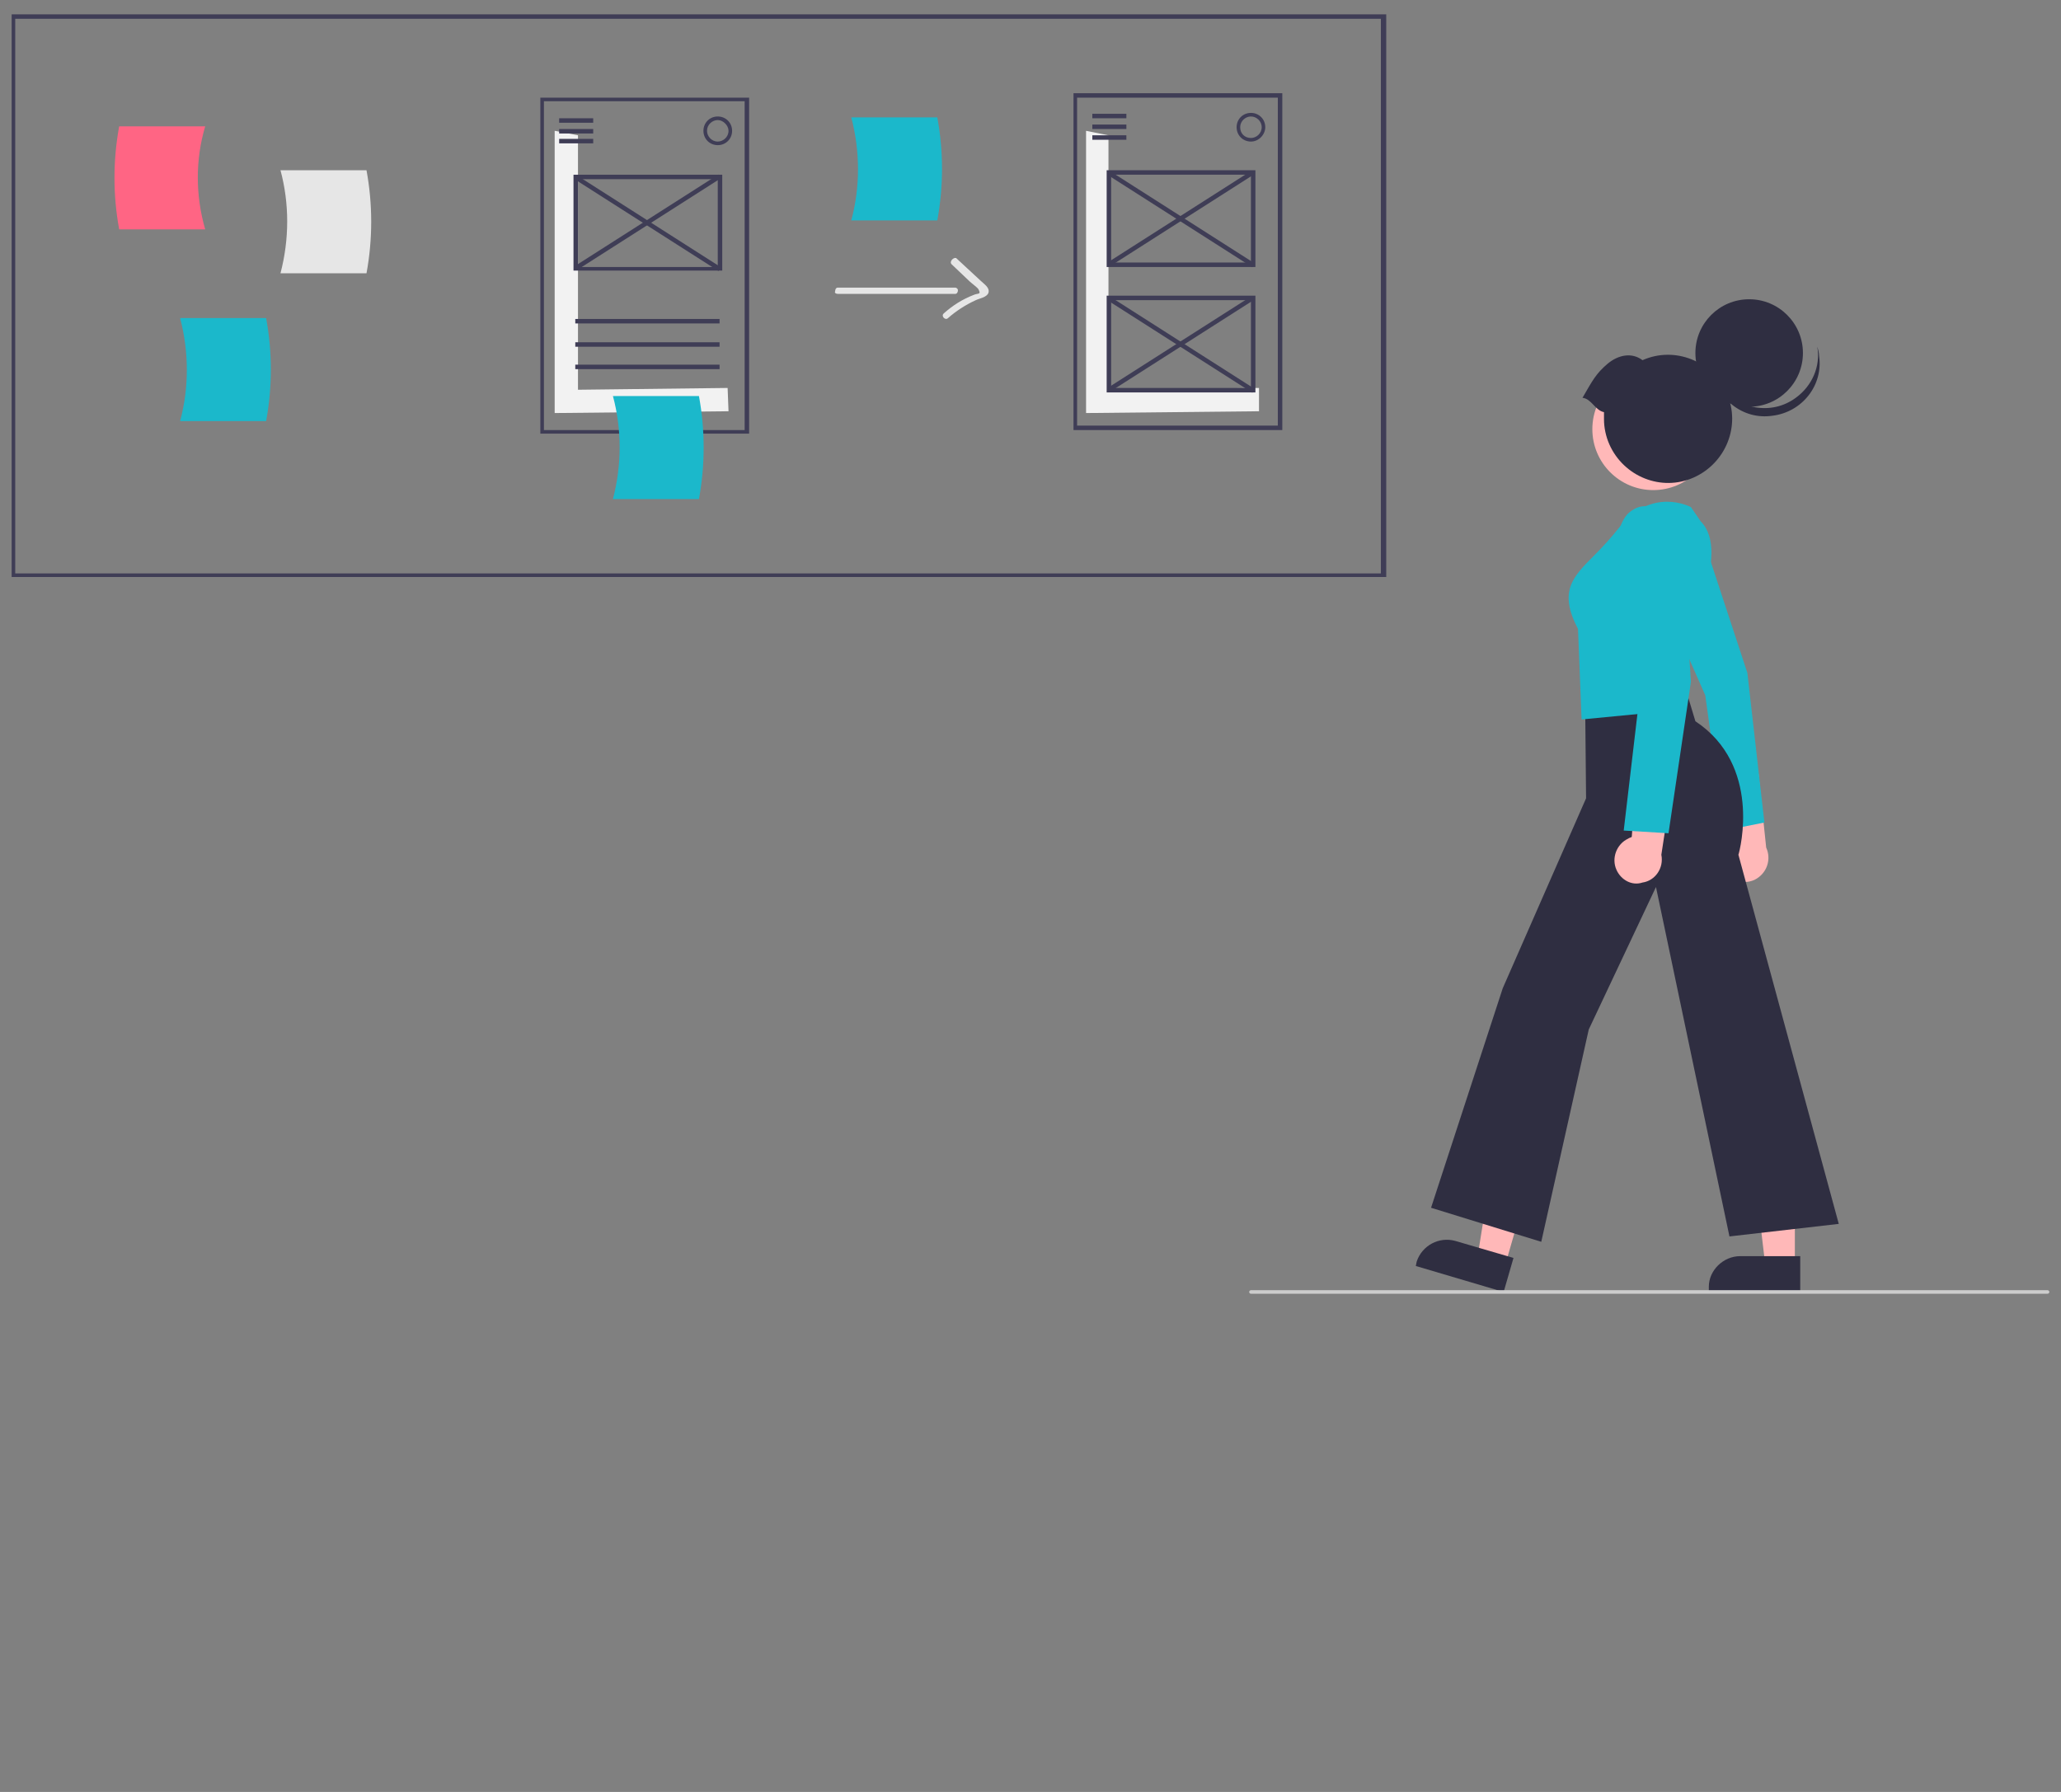<?xml version="1.0" encoding="utf-8"?>
<!-- Generator: Adobe Illustrator 26.1.0, SVG Export Plug-In . SVG Version: 6.00 Build 0)  -->
<svg version="1.1" id="Layer_1" xmlns="http://www.w3.org/2000/svg" xmlns:xlink="http://www.w3.org/1999/xlink" x="0px" y="0px"
	 viewBox="0 0 230 200" style="enable-background:new 0 0 230 200;" xml:space="preserve">
<rect x="0" y="0" width="230" height="200" fill="#808080" stroke="none"/>
<style type="text/css">
	.st0{fill:#3F3D56;}
	.st1{fill:#FF6584;}
	.st2{fill:#E6E6E6;}
	.st3{fill:#1BB8CB;}
	.st4{fill:#F2F2F2;}
	.st5{fill:#FFB8B8;}
	.st6{fill:#2F2E41;}
	.st7{fill:#CCCCCC;}
</style>
<path class="st0" d="M154.6,64.4H1.3V1.6h153.4V64.4z M1.7,64h152.4V2.1H1.7L1.7,64z"/>
<path class="st1" d="M22.9,25.6h-9.6c-0.7-3.8-0.7-7.7,0-11.5h9.6C21.8,17.8,21.8,21.8,22.9,25.6z"/>
<path class="st2" d="M31.3,30.5h9.6c0.7-3.8,0.7-7.7,0-11.5h-9.6C32.3,22.7,32.3,26.7,31.3,30.5z"/>
<path class="st2" d="M93.5,32.8h13.1c0.2,0,0.3-0.2,0.3-0.4c0-0.2-0.2-0.3-0.3-0.3H93.5c-0.2,0-0.3,0.2-0.3,0.4
	C93.1,32.7,93.3,32.8,93.5,32.8z"/>
<path class="st2" d="M106.2,29.5l2,1.9c0.2,0.2,0.9,0.7,1,0.9c0.3,0.6,0,0.4-0.5,0.6c-1.3,0.5-2.4,1.2-3.4,2.1
	c-0.3,0.3,0.2,0.8,0.5,0.5c0.9-0.8,2-1.5,3.1-2c0.4-0.2,1.2-0.3,1.4-0.8c0.2-0.6-0.5-1-0.9-1.4l-2.7-2.5
	C106.4,28.7,105.9,29.2,106.2,29.5L106.2,29.5z"/>
<path class="st3" d="M20.1,47h9.6c0.7-3.8,0.7-7.7,0-11.5h-9.6C21.1,39.3,21.1,43.3,20.1,47z"/>
<path class="st3" d="M95,24.6h9.6c0.7-3.8,0.7-7.7,0-11.5H95C96,16.9,96,20.9,95,24.6z"/>
<polygon class="st4" points="64.5,43.5 64.5,15.1 61.9,14.6 61.9,46.1 81.3,45.9 81.2,43.3 "/>
<path class="st0" d="M83.6,48.4H60.3V10.9h23.3V48.4z M60.7,48h22.4V11.3H60.7V48z"/>
<rect x="62.4" y="13.2" class="st0" width="3.8" height="0.5"/>
<rect x="62.4" y="14.4" class="st0" width="3.8" height="0.5"/>
<rect x="62.4" y="15.5" class="st0" width="3.8" height="0.5"/>
<rect x="64.2" y="35.6" class="st0" width="16.1" height="0.5"/>
<rect x="64.2" y="38.2" class="st0" width="16.1" height="0.5"/>
<rect x="64.2" y="40.7" class="st0" width="16.1" height="0.5"/>
<path class="st0" d="M80.1,16.2c-0.9,0-1.6-0.7-1.6-1.6c0-0.9,0.7-1.6,1.6-1.6c0.9,0,1.6,0.7,1.6,1.6l0,0
	C81.7,15.5,81,16.2,80.1,16.2z M80.1,13.4c-0.6,0-1.2,0.5-1.2,1.2c0,0.6,0.5,1.2,1.2,1.2c0.6,0,1.2-0.5,1.2-1.2
	C81.3,14,80.7,13.4,80.1,13.4z"/>
<path class="st0" d="M80.6,30.2H64V19.5h16.6V30.2z M64.5,29.8h15.6V20H64.5V29.8z"/>
<rect x="72" y="15.3" transform="matrix(0.538 -0.843 0.843 0.538 12.441 72.434)" class="st0" width="0.5" height="19.1"/>
<rect x="62.7" y="24.6" transform="matrix(0.843 -0.538 0.538 0.843 -2.038 42.757)" class="st0" width="19.1" height="0.5"/>
<polygon class="st4" points="123.7,43.5 123.7,15.1 121.2,14.6 121.2,46.1 140.5,45.9 140.5,43.3 "/>
<path class="st0" d="M143.1,48h-23.3V10.4h23.3V48z M120.2,47.5h22.4V10.9h-22.4V47.5z"/>
<rect x="121.9" y="12.7" class="st0" width="3.8" height="0.5"/>
<rect x="121.9" y="13.9" class="st0" width="3.8" height="0.5"/>
<rect x="121.9" y="15.1" class="st0" width="3.8" height="0.5"/>
<path class="st0" d="M139.6,15.8c-0.9,0-1.6-0.7-1.6-1.6c0-0.9,0.7-1.6,1.6-1.6c0.9,0,1.6,0.7,1.6,1.6
	C141.2,15,140.5,15.8,139.6,15.8z M139.6,13c-0.6,0-1.2,0.5-1.2,1.2s0.5,1.2,1.2,1.2c0.6,0,1.2-0.5,1.2-1.2
	C140.8,13.5,140.2,13,139.6,13z"/>
<path class="st0" d="M140.1,29.8h-16.6V19h16.6V29.8z M124,29.3h15.6v-9.8H124V29.3z"/>
<rect x="131.5" y="14.9" transform="matrix(0.538 -0.843 0.843 0.538 40.344 122.385)" class="st0" width="0.5" height="19.1"/>
<rect x="122.2" y="24.2" transform="matrix(0.843 -0.538 0.538 0.843 7.539 74.661)" class="st0" width="19.1" height="0.5"/>
<path class="st0" d="M140.1,43.8h-16.6V33h16.6V43.8z M124,43.3h15.6v-9.8H124V43.3z"/>
<rect x="131.5" y="28.9" transform="matrix(0.538 -0.843 0.843 0.538 28.54 128.858)" class="st0" width="0.5" height="19.1"/>
<rect x="122.2" y="38.2" transform="matrix(0.843 -0.538 0.538 0.843 1.334923e-02 76.856)" class="st0" width="19.1" height="0.5"/>
<path class="st3" d="M68.4,55.7H78c0.7-3.8,0.7-7.7,0-11.5h-9.6C69.4,47.9,69.4,51.9,68.4,55.7z"/>
<circle class="st5" cx="184.5" cy="47.9" r="6.8"/>
<circle class="st6" cx="195.2" cy="39.4" r="6"/>
<path class="st6" d="M200.4,44.4c-2.7,2-6.5,1.3-8.4-1.4c-0.4-0.6-0.7-1.2-0.9-1.8c0.4,3.3,3.4,5.7,6.7,5.2c3.3-0.4,5.7-3.4,5.2-6.7
	c0-0.3-0.1-0.7-0.2-1C203.2,40.9,202.2,43.1,200.4,44.4z"/>
<path class="st6" d="M176.6,44.4c1.1-1.9,1.5-2.7,2.8-3.8c1.2-1,2.7-1.3,3.9-0.4c3.6-1.6,7.8,0.1,9.4,3.7c1.6,3.6-0.1,7.8-3.7,9.4
	c-3.6,1.6-7.8-0.1-9.4-3.7c-0.4-0.9-0.6-1.9-0.6-2.8c0-0.3,0-0.5,0-0.8C178,45.8,177.6,44.5,176.6,44.4z"/>
<polygon class="st5" points="168,141.1 164.9,140.2 166.9,127.7 171.5,129 "/>
<path class="st6" d="M162.4,138.5l6.5,1.9l0,0l-1.1,3.8l0,0l-9.8-2.9l0,0l0.1-0.5C158.7,139,160.6,138,162.4,138.5z"/>
<polygon class="st5" points="200.3,141.2 197,141.2 195.5,128.6 200.3,128.6 "/>
<path class="st6" d="M194.2,140.2h6.7l0,0v3.9l0,0h-10.2l0,0v-0.5C190.7,141.8,192.3,140.2,194.2,140.2L194.2,140.2z"/>
<path class="st5" d="M192.6,97.5c-0.9-1.1-0.8-2.8,0.4-3.8c0.1-0.1,0.3-0.2,0.4-0.3l-1.7-9.3l4.5,1.9l0.9,8.6
	c0.6,1.3,0.1,2.9-1.3,3.6C194.7,98.7,193.4,98.4,192.6,97.5z"/>
<path class="st3" d="M195,75.1L189.7,59c-0.1-0.2-1.4-2.3-4.3-1.4c-0.6,0.2-1.2,0.6-1.5,1.2c-0.8,1.6-0.1,4.1-0.1,4.1l6.5,14.7l0,0
	l2.1,15.1l4.5-0.9L195,75.1z"/>
<path class="st6" d="M159.7,134.8l8-24.5l9.3-21.2l-0.1-10.3l11-2.6l1.3,4.3c7.4,4.9,5,14.3,4.8,14.9l11.2,41.2l-12.2,1.4l-8.2-39
	l-7.5,15.9l-5.3,23.7L159.7,134.8z"/>
<path class="st3" d="M176.1,70.2c-2.2-4.2-0.6-5.8,1.8-8.2c1-1,1.9-2,2.7-3c3.7-4.8,8.1-2.4,8.1-2.4l0,0l1.1,1.6
	c3.5,3.5-1.8,13.3-2.2,14l0.3,7l-11.4,1.1L176.1,70.2z"/>
<path class="st5" d="M180.4,97.1c-0.6-1.3,0-2.9,1.3-3.5c0.1-0.1,0.3-0.1,0.4-0.2l0.7-9.5l3.9,3l-1.3,8.5c0.3,1.5-0.7,2.9-2.1,3.1
	C182.1,98.9,180.9,98.2,180.4,97.1z"/>
<path class="st3" d="M181.2,92.7l1.8-15.3l-2.6-15.8c0-0.1-0.1-2.7,1.2-4.2c0.5-0.5,1.2-0.9,1.9-0.9c3.3-0.1,4.1,2.6,4.1,2.6l1.1,17
	L186.2,93L181.2,92.7z"/>
<path class="st7" d="M139.6,144.4h88.9c0.1,0,0.2-0.1,0.2-0.2s-0.1-0.2-0.2-0.2h-88.9c-0.1,0-0.2,0.1-0.2,0.2
	S139.5,144.4,139.6,144.4z"/>
</svg>
